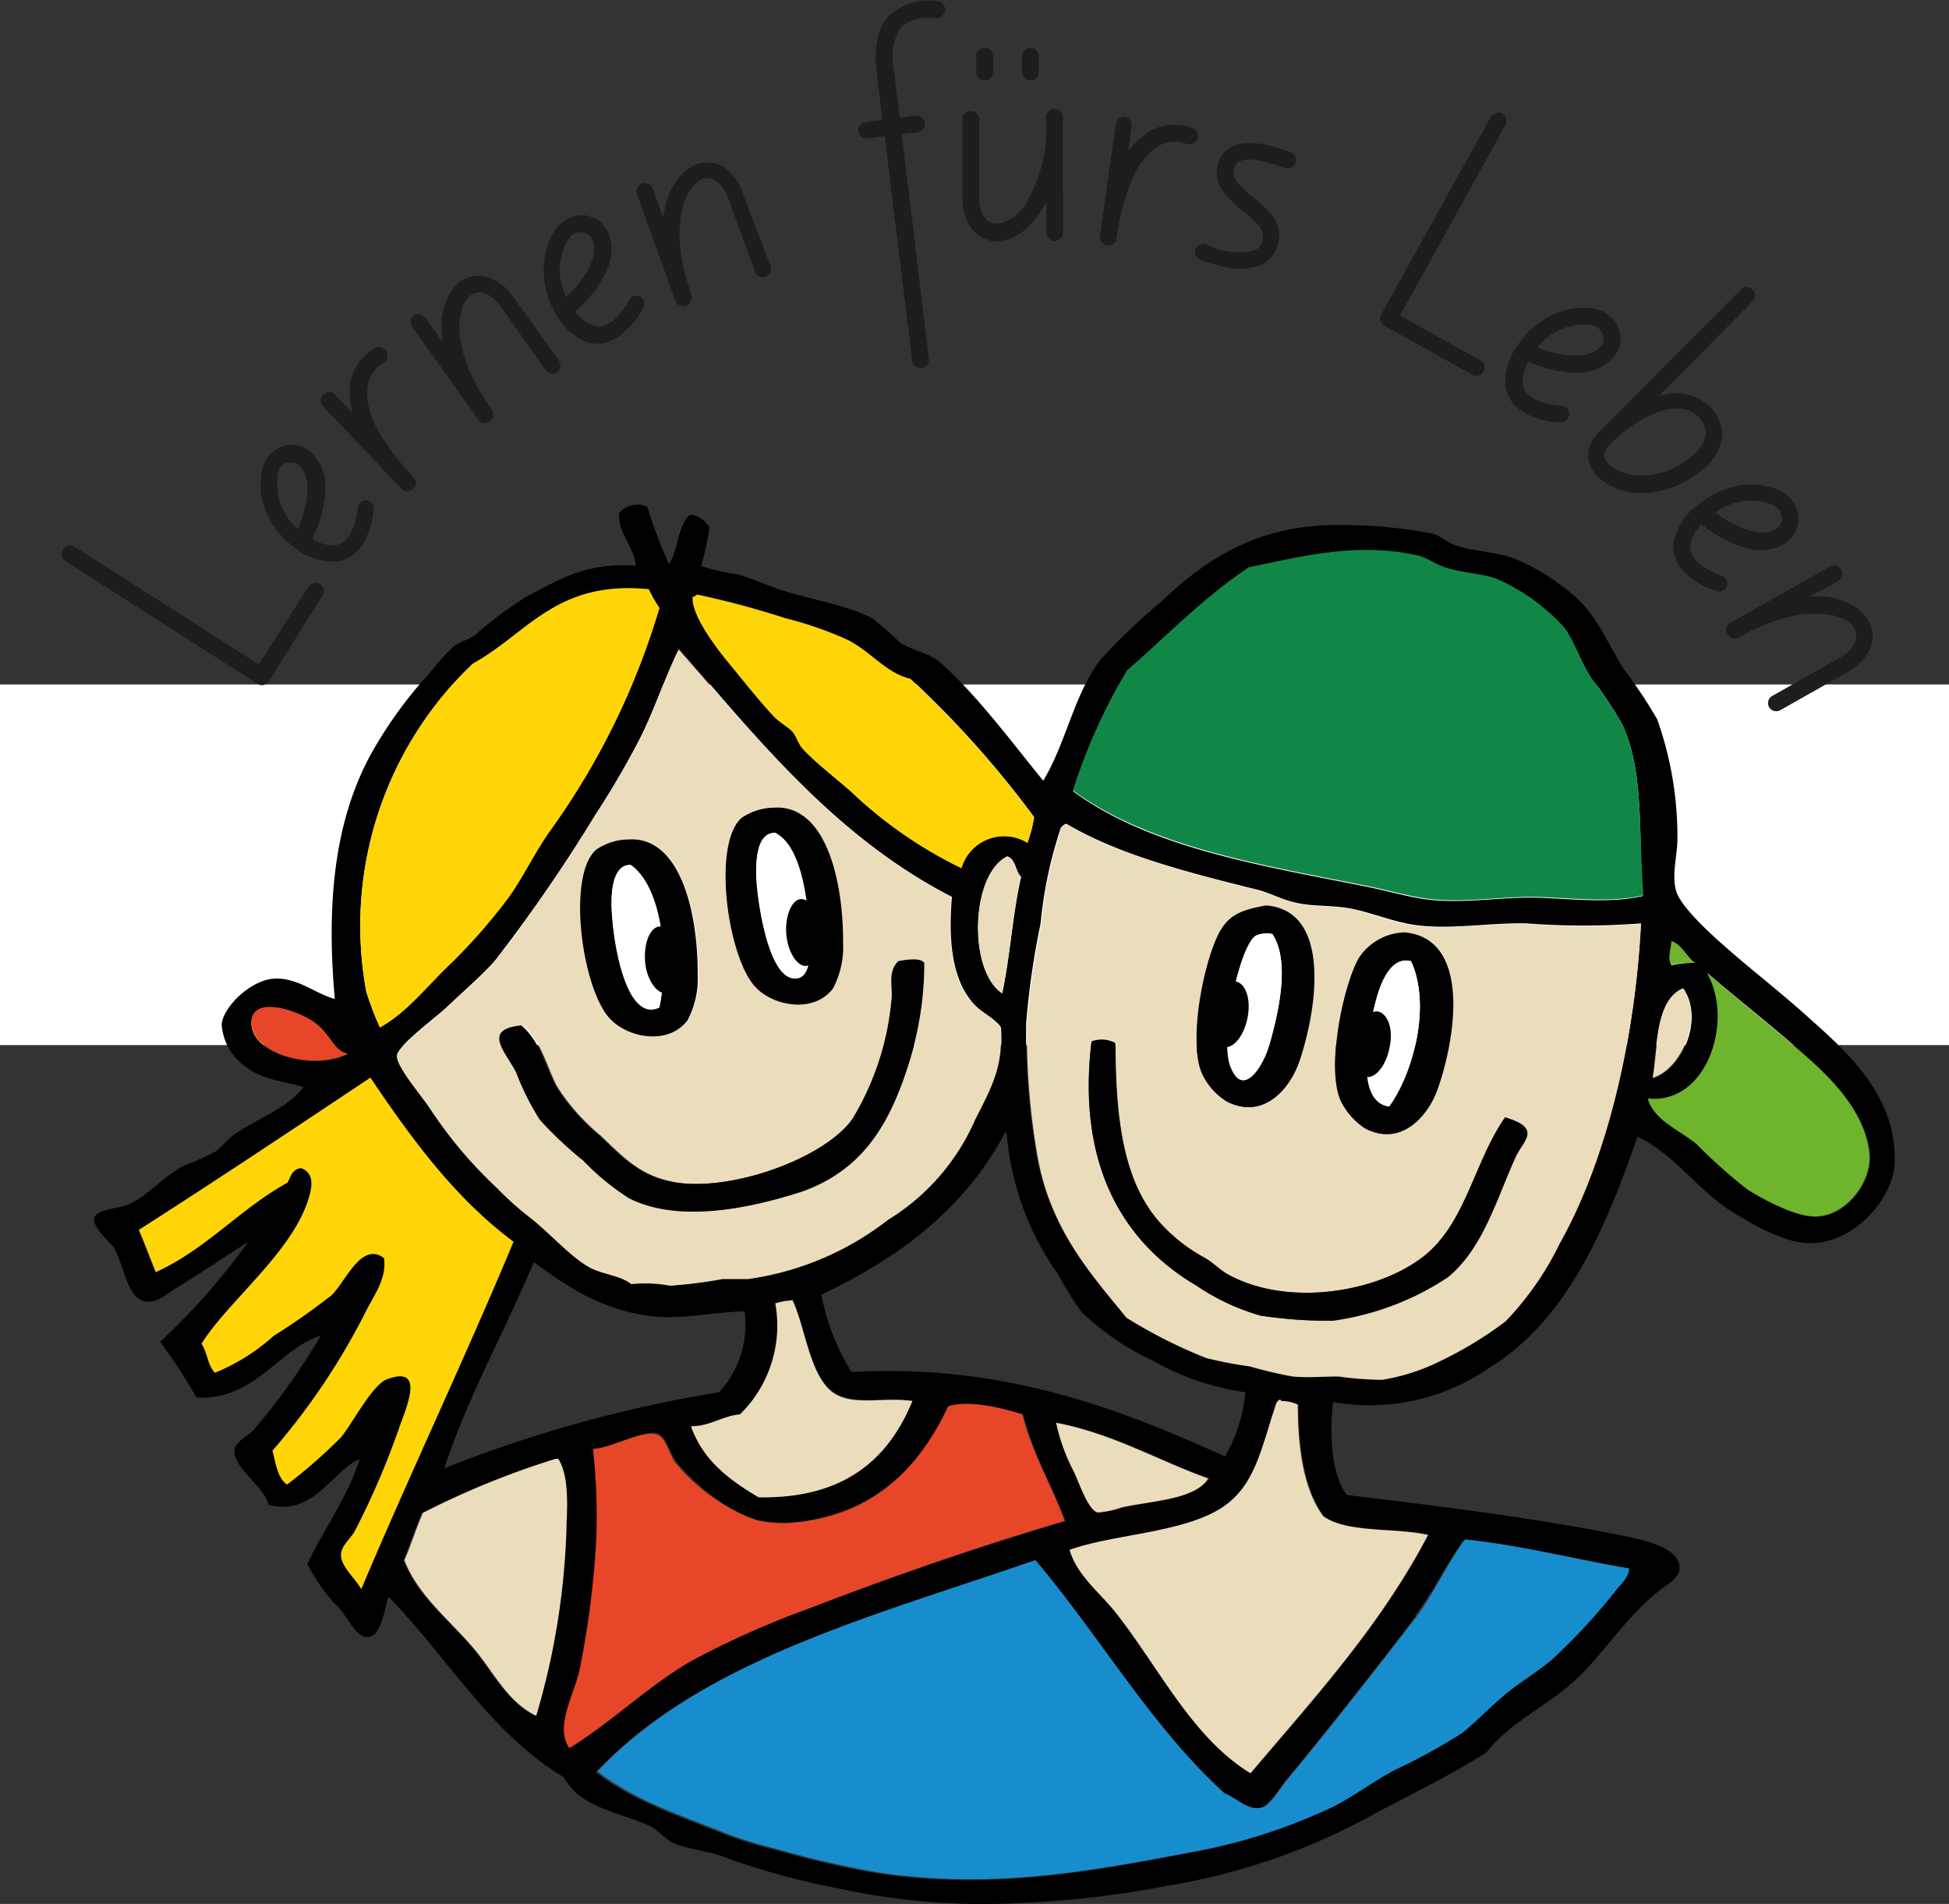 <svg id="Ebene_1" data-name="Ebene 1" xmlns="http://www.w3.org/2000/svg" viewBox="0 0 134.7 131.57"><rect x="0" y="0" width="134.7" height="131.57" fill="#333333" stroke="none"/><defs><style>.cls-1,.cls-7{fill:#fff;}.cls-2{fill:#1d1d1b;}.cls-10,.cls-3,.cls-4,.cls-5,.cls-6,.cls-7,.cls-8,.cls-9{fill-rule:evenodd;}.cls-4{fill:#118747;}.cls-5{fill:#ffd508;}.cls-6{fill:#ebddbb;}.cls-8{fill:#6eb42c;}.cls-9{fill:#e74628;}.cls-10{fill:#188dcd;}</style></defs><rect class="cls-1" y="47.3" width="134.7" height="24.92"/><path class="cls-2" d="M14.26,47a.56.56,0,0,1-.77.2l0,0L.26,38.74a.59.59,0,1,1,.62-1h0l12.69,8.1L17,40.47a.58.58,0,0,1,.8-.18.57.57,0,0,1,.18.79h0Z" transform="translate(4.32 0.07)"/><path class="cls-2" d="M19,38.74a4.32,4.32,0,0,1-3-1,6,6,0,0,1-1.9-2.36,5,5,0,0,1-.37-2.64,2.45,2.45,0,0,1,.93-1.68,2,2,0,0,1,2.51.12,3.18,3.18,0,0,1,1,2.32,8.32,8.32,0,0,1-.91,3.66,2.53,2.53,0,0,0,1.6.44c1-.13,1.42-1.47,1.56-2.59a.54.54,0,0,1,.58-.5H21a.57.57,0,0,1,.51.61,5.53,5.53,0,0,1-.88,2.61l-.11.13A2.55,2.55,0,0,1,19,38.74Zm-4.13-5.87A4.37,4.37,0,0,0,15.16,35a4.52,4.52,0,0,0,1.1,1.5c1-2.41.74-3.86.1-4.39a.85.85,0,0,0-1.1-.06.78.78,0,0,0-.2.16,1.62,1.62,0,0,0-.24.74Z" transform="translate(4.32 0.07)"/><path class="cls-2" d="M22.38,24.2a.62.62,0,0,1-.18.8,2.31,2.31,0,0,0-1.13,1.74,4.84,4.84,0,0,0,.58,2.63,15.82,15.82,0,0,0,2.61,3.53.58.58,0,1,1-.84.8L18,28a.58.58,0,1,1,.84-.8h0l1.21,1.28a5.2,5.2,0,0,1-.18-2A3.47,3.47,0,0,1,21.58,24,.59.59,0,0,1,22.38,24.2Z" transform="translate(4.32 0.07)"/><path class="cls-2" d="M34.31,24.85a.57.57,0,0,1-.12.8h0a.58.58,0,0,1-.8-.14l-3.11-4.41c-.68-.91-1.46-1.19-2.06-.77-1.09.81-1.41,3.88,1.41,7.86l.06.08a.59.59,0,0,1-.21.8.58.58,0,0,1-.79-.21h0L24.16,22.5a.57.57,0,0,1,.1-.76.6.6,0,0,1,.81.13l1.19,1.69a1.87,1.87,0,0,0-.05-.55,5.11,5.11,0,0,1,.26-2.16,3.19,3.19,0,0,1,1-1.45,2.16,2.16,0,0,1,1.86-.33,3.47,3.47,0,0,1,1.8,1.35Z" transform="translate(4.32 0.07)"/><path class="cls-2" d="M36.4,23.63a4.23,4.23,0,0,1-2.34-2.06,6,6,0,0,1-.8-2.91,5.08,5.08,0,0,1,.64-2.61,2.43,2.43,0,0,1,1.51-1.19,2,2,0,0,1,2.27,1.07,3.16,3.16,0,0,1,0,2.52,8.19,8.19,0,0,1-2.24,3,2.53,2.53,0,0,0,1.3,1c1,.27,1.88-.81,2.44-1.79a.53.53,0,0,1,.73-.23l0,0a.56.56,0,0,1,.23.76h0a5.37,5.37,0,0,1-1.79,2.05l-.15.08A2.42,2.42,0,0,1,36.4,23.63Zm-1.55-7a4.31,4.31,0,0,0-.49,2.05,4.59,4.59,0,0,0,.45,1.78c1.89-1.82,2.17-3.28,1.79-4a.85.85,0,0,0-1-.46.67.67,0,0,0-.24.07A1.53,1.53,0,0,0,34.85,16.63Z" transform="translate(4.32 0.07)"/><path class="cls-2" d="M48.92,18.29a.58.58,0,0,1-.3.76.59.59,0,0,1-.77-.3.19.19,0,0,0,0-.07L46,13.59c-.41-1-1.09-1.53-1.77-1.29-1.27.49-2.41,3.36-.76,8v.1a.58.58,0,0,1-1.12.29L39.7,13.35a.6.6,0,0,1,.35-.74.59.59,0,0,1,.74.35l.72,2a2.48,2.48,0,0,1,.1-.54,4.9,4.9,0,0,1,.83-2,3.1,3.1,0,0,1,1.35-1.13,2.17,2.17,0,0,1,1.89.17A3.52,3.52,0,0,1,47,13.25Z" transform="translate(4.32 0.07)"/><path class="cls-2" d="M61,.63a.59.59,0,0,1-.61.55A3.08,3.08,0,0,0,58,1.74a3.66,3.66,0,0,0-.57,2.8l.43,3.52L59,7.92a.58.58,0,0,1,.14,1.15L58,9.21l1.88,15.53a.58.58,0,0,1-1.15.14L56.82,9.35l-1.15.14A.57.57,0,0,1,55,9V9a.59.59,0,0,1,.51-.64l1.15-.14-.42-3.52C56.1,3,56.38,1.75,57.15,1a4.12,4.12,0,0,1,3.31-1A.61.61,0,0,1,61,.63Z" transform="translate(4.32 0.07)"/><path class="cls-2" d="M69.15,16a.58.58,0,0,1-.56.58h0A.58.58,0,0,1,68,16h0V13.86c-.1.18-.18.33-.28.48A5.19,5.19,0,0,1,66.26,16a3.11,3.11,0,0,1-1.66.61h0a2.21,2.21,0,0,1-1.72-.82,3.61,3.61,0,0,1-.68-2.11V8.18a.58.58,0,1,1,1.16,0v5.43c0,1.11.5,1.79,1.23,1.79a3,3,0,0,0,2.14-1.66A10.46,10.46,0,0,0,68,8.18.58.58,0,1,1,69.14,8a.38.38,0,0,1,0,.15Zm-6-11.06V3.83a.58.58,0,1,1,1.16,0V4.91a.58.58,0,0,1-1.16,0Zm3.17,0V3.83a.58.58,0,1,1,1.16,0V4.91a.58.58,0,0,1-1.16,0Z" transform="translate(4.32 0.07)"/><path class="cls-2" d="M78.45,9.52a.63.63,0,0,1-.74.36,2.28,2.28,0,0,0-2.06.19A5,5,0,0,0,74,12.17a15.17,15.17,0,0,0-1.15,4.23.57.57,0,0,1-.65.49.58.58,0,0,1-.5-.65h0l1.09-7.72A.59.59,0,0,1,73.4,8a.58.58,0,0,1,.49.66h0l-.24,1.74a5,5,0,0,1,1.41-1.35,3.45,3.45,0,0,1,3-.28.58.58,0,0,1,.4.7Z" transform="translate(4.32 0.07)"/><path class="cls-2" d="M78.62,17.88a.58.58,0,0,1-.33-.73.61.61,0,0,1,.77-.34,4.65,4.65,0,0,0,3.33.42,1,1,0,0,0,.55-.71c.19-.68-.37-1.22-1.35-2a8.18,8.18,0,0,1-1.33-1.3,2.17,2.17,0,0,1-.41-1.93,1.85,1.85,0,0,1,.94-1.21c1.27-.65,3.2.05,4.12.38a.58.58,0,0,1-.39,1.09c-.67-.23-2.37-.87-3.19-.46a.78.78,0,0,0-.37.5c-.18.68.4,1.23,1.36,2a8.88,8.88,0,0,1,1.33,1.27A2.26,2.26,0,0,1,84,16.79a2.21,2.21,0,0,1-1.14,1.44,4.47,4.47,0,0,1-3.06,0A10.58,10.58,0,0,1,78.62,17.88Z" transform="translate(4.32 0.07)"/><path class="cls-2" d="M91.37,22.45a.57.57,0,0,1-.24-.77v0L98.72,8a.61.61,0,0,1,.79-.23.6.6,0,0,1,.22.79L92.44,21.74,98,24.84a.55.55,0,0,1,.22.77h0a.54.54,0,0,1-.75.24h0Z" transform="translate(4.32 0.07)"/><path class="cls-2" d="M99.74,26.74a4.21,4.21,0,0,1,.87-3,5.92,5.92,0,0,1,2.27-2,5,5,0,0,1,2.63-.53,2.48,2.48,0,0,1,1.72.85,2,2,0,0,1,0,2.52A3.14,3.14,0,0,1,105,25.67a8.24,8.24,0,0,1-3.69-.74,2.67,2.67,0,0,0-.37,1.61c.18,1,1.54,1.35,2.66,1.44a.54.54,0,0,1,.52.56v.05a.56.56,0,0,1-.59.53h0a5.39,5.39,0,0,1-2.62-.74l-.14-.11A2.45,2.45,0,0,1,99.74,26.74Zm5.67-4.39a4.19,4.19,0,0,0-3.48,1.6c2.45.93,3.89.57,4.39-.09a.84.84,0,0,0,0-1.06.61.61,0,0,0-.17-.19,1.51,1.51,0,0,0-.74-.27Z" transform="translate(4.32 0.07)"/><path class="cls-2" d="M113.31,32.41A6.54,6.54,0,0,1,109.19,34a4.34,4.34,0,0,1-3.07-1.12,2,2,0,0,1-.19-2.81h0l.14-.14.33-.34.08-.07,9.5-9.58a.57.57,0,0,1,.82,0,.59.59,0,0,1,0,.82l-6.45,6.51a3.57,3.57,0,0,1,3.51.75,2.88,2.88,0,0,1,.84,2.08A3.37,3.37,0,0,1,113.31,32.41Zm.26-2.48a1.71,1.71,0,0,0-.49-1.19c-1.41-1.4-4.16-.09-6.15,1.91l-.12.13a.82.82,0,0,0,0,1.16l.09.07c.91.9,3.31,1.37,5.64-.51A2.27,2.27,0,0,0,113.57,29.93Z" transform="translate(4.32 0.07)"/><path class="cls-2" d="M111.33,37.5A4.29,4.29,0,0,1,113,34.84a6.19,6.19,0,0,1,2.72-1.33,5.12,5.12,0,0,1,2.69.19A2.47,2.47,0,0,1,119.81,35a2,2,0,0,1-.68,2.42,3.16,3.16,0,0,1-2.48.45,8.18,8.18,0,0,1-3.36-1.7,2.6,2.6,0,0,0-.79,1.46c-.1,1,1.12,1.71,2.19,2.1a.55.55,0,0,1,.34.7v0a.57.57,0,0,1-.71.35A5.61,5.61,0,0,1,112,39.38l-.11-.14A2.54,2.54,0,0,1,111.33,37.5ZM118,34.74a4.4,4.4,0,0,0-2.1-.14,4.79,4.79,0,0,0-1.68.75c2.11,1.55,3.6,1.59,4.26,1.08a.83.83,0,0,0,.29-1,1.63,1.63,0,0,0-.11-.23A1.52,1.52,0,0,0,118,34.74Z" transform="translate(4.32 0.07)"/><path class="cls-2" d="M118.73,49a.57.57,0,0,1-.78-.2v0a.56.56,0,0,1,.2-.77h0l4.7-2.66c1-.58,1.33-1.33,1-2-.69-1.17-3.71-1.8-8,.6l-.09.05a.58.58,0,0,1-.7-.27.57.57,0,0,1,.2-.78h0l6.79-3.83a.58.58,0,1,1,.69.93.47.47,0,0,1-.12.07l-1.84,1h.55a4.87,4.87,0,0,1,2.12.48,3.1,3.1,0,0,1,1.36,1.2,2.13,2.13,0,0,1,.14,1.89,3.43,3.43,0,0,1-1.53,1.64Z" transform="translate(4.32 0.07)"/><path class="cls-3" d="M40.4,34.93a37.82,37.82,0,0,0,1.52,4c.63-1,.59-2.6,1.4-3.39.47-.16,1.12.41,1.4.82a19,19,0,0,1-.59,2.69,16.31,16.31,0,0,0,2.58.58c.88.26,2.19.84,3.27,1.17,1.93.59,4.4,1,6,1.87a20.89,20.89,0,0,1,1.87,1.64c.82.57,2.07.74,2.81,1.4,2.53,2.23,5,5.58,7.12,8.17,1.62-2.68,2.12-6,4-8.41a44.11,44.11,0,0,1,4.2-4c3-2.84,6.52-5.29,12.27-5.26a33.79,33.79,0,0,1,6.42.59c.53.13,1,.61,1.64.82,1.24.42,2.78.44,4.09.93a15.41,15.41,0,0,1,4.09,2.57c1.51,1.3,2.28,3.21,3.38,5a34.53,34.53,0,0,1,2.34,3.51,24.15,24.15,0,0,1,1.4,8.29c0,1.07-.39,2.38-.11,3.51.23.92,1.66,2.32,2.68,3.27,2.2,2,4.22,3.5,6.43,5.49,2.55,2.29,6.29,5.45,6,10.28-.17,2.37-2.85,5.4-5.85,5.37-1.8,0-4.06-1.38-5.25-2.1-2.46-1.48-4-4-6.66-5.26-2.18,6.27-4.81,12.64-10.28,16a14.52,14.52,0,0,1-10.75,2.34c-.3,2.29-.09,5.07.94,6.42,6.41.77,13.3,1.63,19,2.8,1.33.28,4.1.77,4,2.34-.06.67-1,1.1-1.75,1.75-1.93,1.65-3.33,3.74-4.91,5.37-2.2,2.27-4.85,3.21-6.66,5.5-2.49,1.63-5.16,2.86-8.29,4.56a44.15,44.15,0,0,1-13.89,4.7,66.14,66.14,0,0,1-9.81,1.16,46.62,46.62,0,0,1-12.85-1,51.38,51.38,0,0,1-7.71-2.1c-1.2-.49-2.54-.56-3.62-1-.64-.29-1.14-1-1.87-1.29-2.16-.93-4.66-1.24-5.73-3.27-5.13-3.08-8.08-8.35-12.15-12.5-.32,1.08-.5,2.7-1.4,2.8s-1.53-1.74-2.33-2.33A13.49,13.49,0,0,1,16.92,108c1.16-2.45,2.74-4.5,3.62-7.24-1.86.75-3.18,4-6.31,3.15-.18-1.14-2.43-2.54-2.34-3.74,0-.64,1-1,1.4-1.51a45.89,45.89,0,0,0,4.56-6.43c-2.86.87-4.59,4.52-8.59,4.27a39.09,39.09,0,0,0-2.51-3.85,45.32,45.32,0,0,0,6.08-6.9c-1.75,1.11-2.92,1.93-4.91,3.15-.81.5-1.44,1.17-2.33.93-1.11-.29-1.38-2.51-2-3.62-.15-.26-1.54-1.49-1.4-2.1s1.6-.64,2.33-.93c1.29-.53,2.44-1.94,3.86-2.69a18.38,18.38,0,0,0,2.22-1c.45-.33.79-.83,1.28-1.17,1.79-1.21,3.56-1.73,4.79-3.27-1.35-.39-2.89-.51-4-1.4A3.86,3.86,0,0,1,11,70.72c.11-1.22,2-3.06,3.62-3.16s2.88,1.06,4.2,1.4c-.6-6.67,0-12.22,2.4-16.74a29.48,29.48,0,0,1,4.21-5.84A19.46,19.46,0,0,1,27,44.62c.42-.33,1.06-.47,1.52-.81a26.33,26.33,0,0,1,3.62-2.69c2.16-1.11,4-2.34,7.48-2.1-.16-1.44-1.15-2.05-1.17-3.63A1.74,1.74,0,0,1,40.4,34.93ZM107.8,50a26.65,26.65,0,0,0-2.1-3.16c-.74-1.13-1.19-2.54-1.87-3.5A13.62,13.62,0,0,0,99.16,40c-1-.39-2.36-.41-3.62-.82-.64-.2-1.25-.67-1.87-.81-4.26-1-8.21.11-11.68.81-3.11,2.07-5.65,4.72-8.42,7.13a39.41,39.41,0,0,0-3.73,8.3c5.42,4,13.32,5.18,20.56,6.65,1.28.27,2.59.65,3.86.82,2.55.34,5.2-.2,7.82-.11,2.19.07,4.84.41,7.13-.12C108.91,57.34,109.32,53.27,107.8,50ZM28.36,45.79A25,25,0,0,0,21,68.46a22,22,0,0,0,.93,2.45c1.85-1,3.15-2.73,4.67-4.2a39.12,39.12,0,0,0,4.21-4.79c1-1.46,1.83-3.18,2.92-4.68a51.21,51.21,0,0,0,7.52-15.3,8.92,8.92,0,0,1-.7-1.29C34.11,40,32.11,43.74,28.36,45.79Zm30.26,1.05c-1.69-.4-2.75-1.89-4.32-2.68A24.62,24.62,0,0,0,50,42.64,61.3,61.3,0,0,0,43.9,41c-.11,0-.14.1-.23.12s-.14,0-.12.12c0,1.18,1.45,3.22,2.46,4.44,1.15,1.4,2.27,2.8,3.15,3.73.4.43,1,.75,1.29,1.06s.41.85.7,1.17c.92,1,2.25,2,3.38,3a29.94,29.94,0,0,0,7.6,5.26,3.06,3.06,0,0,1,3.81-2.08,3,3,0,0,1,.75.33,9.7,9.7,0,0,0,.46-1.76A69.06,69.06,0,0,0,58.62,46.84Zm-16-2.1c-1,2-1.65,4.15-2.69,6.19a61.47,61.47,0,0,1-3.15,5.38,108.79,108.79,0,0,1-6.89,10c-.87,1-2.26,2.19-3.39,3.27-.52.5-3.34,2.63-3.39,3.27s1.74,2.81,2.34,3.74A30,30,0,0,0,30,82a21.91,21.91,0,0,0,2.1,1.87c1.61,1.22,2.92,2.81,4.33,3.62.89.51,2.14.55,2.92,1.17a9.27,9.27,0,0,1,2.68.11,34,34,0,0,0,3.63-.46h1.75a20.33,20.33,0,0,0,9.69-4.1,15.27,15.27,0,0,0,6-6.89c1-2,2-3.65,1.75-6.42-.59-.77-1.46-1-2.1-1.87-1.4-1.79-1.49-4.57-1.28-7.12C53.52,57.82,48.18,51.17,42.62,44.74ZM69,57.13a29.27,29.27,0,0,0-1.4,6.61,55.41,55.41,0,0,0-1,6.9,49.29,49.29,0,0,0,.7,9c.87,5.19,3.74,8.29,6.19,11.33A34.22,34.22,0,0,0,79,93.78a27.86,27.86,0,0,0,3,.58c1,.21,2.09.61,3,.7s2.07,0,3.15,0a23.17,23.17,0,0,0,3,.23,13.75,13.75,0,0,0,4-1.28,26.24,26.24,0,0,0,4.55-2.8,21.1,21.1,0,0,0,3.74-5.38c3.32-5.79,5.25-14.09,5.65-22.09a52.61,52.61,0,0,1-7.94,0c-2.57-.05-5.12.44-7.6.12-1.6-.21-3.11-.9-4.67-1.17-1.17-.2-2.38-.12-3.51-.35s-1.87-.7-2.8-.93C77.73,60.21,73,59,69.37,56.85A.87.87,0,0,0,69,57.13Zm-2.76,3.38c-.39-.39-.35-1.2-.94-1.4-2.53,1.24-2.71,7.9-.35,9.46C65.5,66,65.66,63.07,66.26,60.51Zm46.61,6c-.61-.44-.88-1.23-1.64-1.52,0,.5-.29,1.2,0,1.64a7.18,7.18,0,0,1,1.6-.16Zm-3.27,9.35C110,77.37,111.76,78,113,79a36.28,36.28,0,0,0,3.51,3.16c1.15.71,3.26,1.87,4.67,1.86,2.12,0,4-2.43,3.74-4.44-.35-2.89-2.68-5.19-4.79-7-2.29-2-4.6-3.81-6.42-5.38,1.87,3.28-.06,9.08-4.13,8.61Zm.35-1.41c2-.57,3.54-4.1,2.1-6.19-2,.72-1.79,4.23-2.14,6.15ZM17.5,70.68c-1.07-.83-4.34-2-4.44-.12-.11,2.2,4.25,3.44,6.66,2.22C18.79,72.59,18.44,71.4,17.5,70.68Zm3.76,3.73C16,78,10.65,81.48,5.26,84.93c.4,1,.77,2,1.17,2.92,3.51-1.6,5.82-4.38,9.11-6.19.2-.47.34-1,.94-1,.77.3.82,1,.58,1.87-1,3.81-5.6,7.25-7.47,10.27.41.57.43,1.52.93,2a13.85,13.85,0,0,0,4.09-2.57,46.33,46.33,0,0,0,4-2.81c1-1,2.06-3.73,3.62-2.56.21,1.43-.72,2.6-1.28,3.74a46.76,46.76,0,0,1-6.43,9.57c.28.86.39,1.88,1.05,2.34a34.24,34.24,0,0,0,3.69-3.33c.74-.85,2.18-3.6,3.16-4,2.64-1,1.4,1.84.93,3.15a54.26,54.26,0,0,1-3.16,7.41c-.29.52-1,1-.94,1.64,0,.82.94,1.55,1.4,2.34,3.43-8.07,7.14-15.85,10.52-24C27.13,82.74,24.12,78.62,21.26,74.41Zm31.19,15a15.52,15.52,0,0,0,2.08,5.33c10.51-.58,18.53,2.54,25.82,5.84a10.9,10.9,0,0,0,1.4-4.44A17.82,17.82,0,0,1,75.44,94a18.71,18.71,0,0,1-5-3.39A25.32,25.32,0,0,1,68.81,88a19.59,19.59,0,0,1-3.55-9.69c0-.07,0-.14-.12-.12-2.74,5.22-7.29,8.66-12.71,11.21Zm-11.7,1.48c-3.64-.44-6-2.17-8.18-3.74-2,4.79-4.49,9.14-6.19,14.25a90.61,90.61,0,0,1,19-5.26,6.92,6.92,0,0,0,1.76-5.6C44.73,90.64,42.73,91.12,40.75,90.89Zm12.15,4.9c-1.33-1.4-1.64-4.38-2.45-6.05a5.77,5.77,0,0,0-1.17.23,8.57,8.57,0,0,1-2.46,7.71c-1.28.12-2,.79-3.38.82.82,2.37,2.66,3.72,4.67,4.91,5.86.1,9-2.58,10.63-6.66C56.47,96.43,54.19,97.16,52.9,95.79Zm31.36.95c0-.28-.32.13-.35.23-1,2.94-1.4,5.37-3.39,6.89-2.59,2-7.71,2-10.87,3.16.54,1.83,2.11,3,3.27,4.44,3,3.85,5.23,8.53,9.23,11,4.39-5.19,9-10.18,12.27-16.47-2.32-.52-5.58-.11-7.24-1.29-1.33-1.82-1.73-4.57-1.76-7.71A2.58,2.58,0,0,0,84.26,96.74Zm-23,.35c-2.08,4.36-5.22,7.37-10.4,8a8.5,8.5,0,0,1-2.8-.13c-2-.47-4.55-2.63-5.61-4-.52-.67-.66-1.81-1.4-2-.94-.23-3.44,1.14-4.32,1.05A41.24,41.24,0,0,1,37,106.2a62,62,0,0,1-1.16,9.11c-.42,1.81-1.69,3.89-.71,5.38,2.94-1.81,5.52-4.38,8.53-6.08A62.77,62.77,0,0,1,51.8,111c5.59-2.12,11.42-4.14,17.53-5.95-.94-2.51-2.24-4.63-2.93-7.37-1.44-.42-3.75-1-5.21-.59ZM70,101.64c.38.81,1,2.65,1.64,2.81a6.16,6.16,0,0,0,1.64-.35c2.25-.48,5-.54,6-2-3.54-1.25-6.5-3.07-10.51-3.85A13.13,13.13,0,0,0,70,101.63Zm-35.93-.9a56.81,56.81,0,0,0-9.23,3.74c-.46,1-.82,2.21-1.28,3.27,1.06,2.72,3.58,4.45,5.25,6.66,1.19,1.57,2.09,3.22,3.86,4.09a50.59,50.59,0,0,0,2.1-13.32c.06-1.36.13-3.38-.58-4.44Zm59.46,10.87c-2.79,3.63-5.83,7.56-8.88,11.21-.66.79-1.28,2-2,2.1-.93.12-1.74-.82-2.46-1-5.11-4.62-8.61-10.85-13.08-16.12-11.1,3.85-23,6.89-30.26,14.6,2.71,2.08,5.65,3,9,4.33a28.68,28.68,0,0,0,3.27,1,67,67,0,0,0,7,1.63c8,1.23,14.89-.08,21.85-1.4a38.75,38.75,0,0,0,9.46-3c1.49-.73,3-1.85,4.56-2.68a39.21,39.21,0,0,0,4.67-2.57c1.06-.83,2-1.85,3-2.69s2.29-1.57,3.28-2.46a42.09,42.09,0,0,0,4.2-4.55c.4-.48,1-1,1-1.64-3.82-.62-7.31-1.56-11.33-2-1.18,1.61-2,3.47-3.33,5.2Z" transform="translate(4.32 0.07)"/><path class="cls-4" d="M109.26,61.8c-2.29.53-4.94.19-7.13.12-2.62-.09-5.27.45-7.82.11-1.27-.17-2.58-.55-3.86-.82-7.29-1.47-15.19-2.68-20.61-6.65a39.41,39.41,0,0,1,3.73-8.3c2.77-2.41,5.31-5.06,8.42-7.13,3.47-.7,7.42-1.78,11.68-.81.62.14,1.23.61,1.87.81,1.26.41,2.65.43,3.62.82a13.62,13.62,0,0,1,4.67,3.39c.68,1,1.13,2.37,1.87,3.5A26.65,26.65,0,0,1,107.8,50C109.32,53.27,108.91,57.34,109.26,61.8Z" transform="translate(4.32 0.07)"/><path class="cls-5" d="M40.52,40.65a9.16,9.16,0,0,0,.74,1.29,51.22,51.22,0,0,1-7.48,15.3c-1.09,1.5-1.88,3.22-2.92,4.68a38.88,38.88,0,0,1-4.25,4.82c-1.52,1.47-2.82,3.15-4.67,4.2A22,22,0,0,1,21,68.49a25,25,0,0,1,7.35-22.7C32.11,43.74,34.11,40,40.52,40.65Z" transform="translate(4.32 0.07)"/><path class="cls-5" d="M67.15,56.42a9.7,9.7,0,0,1-.46,1.76,3.08,3.08,0,0,0-4.23,1,3.35,3.35,0,0,0-.33.75,29.94,29.94,0,0,1-7.6-5.26c-1.13-1-2.46-2-3.38-3-.29-.32-.45-.87-.7-1.17s-.89-.63-1.29-1.06c-.88-.93-2-2.33-3.15-3.73-1-1.22-2.5-3.26-2.46-4.44,0-.1.05-.11.12-.12s.12-.12.23-.12A61.3,61.3,0,0,1,50,42.67a24.11,24.11,0,0,1,4.28,1.49c1.57.79,2.63,2.28,4.32,2.68A69,69,0,0,1,67.15,56.42Z" transform="translate(4.32 0.07)"/><path class="cls-6" d="M61.43,61.92c-.21,2.55-.12,5.33,1.28,7.12.64.82,1.51,1.1,2.1,1.87.28,2.77-.76,4.42-1.75,6.42a15.27,15.27,0,0,1-6,6.89,20.33,20.33,0,0,1-9.69,4.1H45.62a34,34,0,0,1-3.63.46,9.27,9.27,0,0,0-2.68-.11c-.78-.62-2-.66-2.92-1.17-1.41-.81-2.72-2.4-4.33-3.62A21.91,21.91,0,0,1,30,82a30,30,0,0,1-4.55-5.38c-.6-.93-2.41-3-2.34-3.74s2.87-2.77,3.39-3.27c1.13-1.08,2.52-2.23,3.39-3.27a108.79,108.79,0,0,0,6.89-10A61.47,61.47,0,0,0,39.89,51c1-2,1.71-4.18,2.69-6.19C48.18,51.17,53.52,57.82,61.43,61.92Zm-14.49-5.5c-2.09,1.78-1,9.61.94,11.69,1.22,1.32,4,1.87,5.37.11a6.17,6.17,0,0,0,.7-3.15c0-4.37-1.21-9.59-4.79-9.35A4.11,4.11,0,0,0,46.94,56.42Zm-10,2.22c-2.08,1.78-1,9.61.94,11.68,1.23,1.33,4,1.88,5.37.12a6.17,6.17,0,0,0,.7-3.15c0-4.37-1.21-9.59-4.79-9.35a4,4,0,0,0-2.27.7Zm20.91,7.71c-.74.74-.38,1.72-.46,2.57a19.22,19.22,0,0,1-2.69,8.3c-1.83,2.66-8.19,5-12.15,4.44-2.57-.39-3.74-1.73-5.37-3.27a14.27,14.27,0,0,1-3-3.39c-.75-1.46-1.09-3.12-2.34-4.21-2.77.29-1.06,1.85-.35,3.27a17.55,17.55,0,0,0,1.64,3.27A25,25,0,0,0,36,80.14a17.09,17.09,0,0,0,3.15,2.6c3.68,1.87,9,.48,12-.47,4.13-1.5,6-4.56,7.35-8.88a22.68,22.68,0,0,0,1.06-6.89c-.26-.43-1.26-.24-1.72-.15Z" transform="translate(4.32 0.07)"/><path class="cls-3" d="M49.16,55.74c3.58-.24,4.81,5,4.79,9.35a6.17,6.17,0,0,1-.7,3.15c-1.34,1.76-4.15,1.21-5.37-.11-1.93-2.08-3-9.91-.94-11.69A4.11,4.11,0,0,1,49.16,55.74ZM48,61c.12,1.59.88,6.87,2.8,6.54,1.07-.18.89-2.44.82-3.39-.17-2.5-.64-5.75-2.33-6.65C48,57.43,47.86,59.29,48,61Z" transform="translate(4.32 0.07)"/><path class="cls-6" d="M69.37,56.89C73,59,77.73,60.25,82.57,61.45c.93.23,1.83.73,2.8.93,1.13.23,2.34.15,3.51.35,1.56.27,3.07,1,4.67,1.17,2.48.32,5-.17,7.6-.12a52.61,52.61,0,0,0,7.94,0c-.4,7.91-2.33,16.26-5.61,22.08a21.1,21.1,0,0,1-3.74,5.38A26.24,26.24,0,0,1,95.19,94a13.75,13.75,0,0,1-4,1.28,23.17,23.17,0,0,1-3-.23c-1.08,0-2.15.1-3.15,0a29.55,29.55,0,0,1-3-.7,27.86,27.86,0,0,1-3-.58A34.22,34.22,0,0,1,73.55,91c-2.45-3-5.32-6.14-6.19-11.33a49.29,49.29,0,0,1-.7-9,55.41,55.41,0,0,1,1-6.9,29.72,29.72,0,0,1,1.4-6.65A.87.87,0,0,1,69.37,56.89ZM80,64.25c-1,1.71-2.25,7.37-1.28,9.81a4.53,4.53,0,0,0,1.75,2c2.57,1.29,4.39-.94,5-2.8,1.25-3.66,2.2-10.43-2.33-10.75C81.62,62.79,80.7,63.07,80,64.25Zm9.58,1.87c-1,1.71-2.26,7.35-1.28,9.81a4.77,4.77,0,0,0,1.75,2c2.52,1.28,4.38-.94,5-2.81,1.36-4,2.11-10.37-2.33-10.75A3.94,3.94,0,0,0,89.58,66.12ZM71.12,71.85c-1,8.49,2.14,13.89,7.25,16.89a15.36,15.36,0,0,0,4.44,2.11,31,31,0,0,0,5,.35,19.11,19.11,0,0,0,7.94-3c2.42-2,3.32-5.27,4.68-8.3.31-.69.9-1.25.81-1.75s-.83-.8-1.52-1c-2.12,3-2.71,7.29-5.6,9.58C91,89.24,84.73,90.3,80.56,88c-.52-.28-1-.81-1.63-1.16a11.56,11.56,0,0,1-3-2.34c-2.64-2.86-3.14-7.37-3.15-12.5A2,2,0,0,0,71.12,71.85Z" transform="translate(4.32 0.07)"/><path class="cls-7" d="M49.26,57.48c1.69.9,2.16,4.15,2.33,6.65.07,1,.25,3.21-.82,3.39-1.92.33-2.68-5-2.8-6.54S48,57.43,49.26,57.48Z" transform="translate(4.32 0.07)"/><path class="cls-3" d="M39.11,57.94c3.58-.24,4.81,5,4.79,9.35a6.17,6.17,0,0,1-.7,3.15c-1.34,1.76-4.14,1.21-5.37-.12-1.93-2.07-3-9.9-.94-11.68A4,4,0,0,1,39.11,57.94Zm.15,1.8c-1.22,0-1.42,1.76-1.28,3.51.2,2.72,1.17,7.31,3.27,6.31C41.93,66.19,41.45,61.22,39.26,59.74Z" transform="translate(4.32 0.07)"/><path class="cls-6" d="M64.93,68.57c-2.36-1.56-2.18-8.22.35-9.46.59.2.55,1,.94,1.4C65.66,63.07,65.5,66,64.93,68.57Z" transform="translate(4.32 0.07)"/><path class="cls-7" d="M41.26,69.51c-2.1,1-3.07-3.59-3.27-6.31-.14-1.75.06-3.54,1.28-3.51C41.45,61.22,41.93,66.19,41.26,69.51Z" transform="translate(4.32 0.07)"/><path class="cls-3" d="M83.16,62.5c4.53.32,3.58,7.09,2.33,10.75-.63,1.86-2.45,4.09-5,2.8a4.53,4.53,0,0,1-1.75-2c-1-2.44.26-8.1,1.28-9.81C80.7,63.07,81.62,62.79,83.16,62.5Zm-.7,2.1c-1.07.66-2.5,7-1.76,9,.87,2.31,2.28,0,2.69-1.4.66-2.31,1.47-5.83.23-7.72A1.78,1.78,0,0,0,82.46,64.6Z" transform="translate(4.32 0.07)"/><path class="cls-7" d="M83.62,64.48c1.24,1.89.43,5.41-.23,7.72-.41,1.41-1.82,3.71-2.69,1.4-.74-2,.69-8.34,1.76-9A1.78,1.78,0,0,1,83.62,64.48Z" transform="translate(4.32 0.07)"/><path class="cls-3" d="M92.74,64.36c4.44.38,3.69,6.79,2.33,10.75-.64,1.87-2.5,4.09-5,2.81a4.77,4.77,0,0,1-1.75-2c-1-2.46.27-8.1,1.28-9.81A3.93,3.93,0,0,1,92.74,64.36Zm.46,2c-1.39-.36-2.1,1.45-2.45,2.81-.61,2.36-1.39,6.94.94,7.24,1.67-2.3,2.92-7,1.51-10.06Z" transform="translate(4.32 0.07)"/><path class="cls-3" d="M59.56,66.47a22.68,22.68,0,0,1-1.06,6.89c-1.36,4.32-3.24,7.38-7.35,8.88-3,1-8.36,2.34-12,.47A17.12,17.12,0,0,1,36,80.14,25.85,25.85,0,0,1,33,77.33a17.55,17.55,0,0,1-1.64-3.27c-.71-1.42-2.42-3,.35-3.27C33,71.88,33.34,73.54,34.09,75a14.27,14.27,0,0,0,3,3.39c1.63,1.54,2.8,2.88,5.37,3.27,4,.58,10.32-1.78,12.15-4.44a19.22,19.22,0,0,0,2.69-8.3c.08-.85-.28-1.83.46-2.57C58.26,66.26,59.26,66.07,59.56,66.47Z" transform="translate(4.32 0.07)"/><path class="cls-7" d="M91.69,76.4c-2.33-.3-1.55-4.88-.94-7.24.35-1.36,1.06-3.17,2.45-2.81C94.61,69.41,93.36,74.11,91.69,76.4Z" transform="translate(4.32 0.07)"/><path class="cls-8" d="M113.65,67.17c1.82,1.57,4.13,3.41,6.42,5.38,2.11,1.81,4.44,4.11,4.79,7,.25,2-1.62,4.44-3.74,4.44-1.41,0-3.52-1.15-4.67-1.86A36.28,36.28,0,0,1,112.94,79c-1.22-1-2.94-1.64-3.38-3.15C113.63,76.29,115.56,70.49,113.65,67.17Z" transform="translate(4.32 0.07)"/><path class="cls-6" d="M112,68.22c1.44,2.09-.15,5.62-2.1,6.19C110.26,72.49,110.07,69,112,68.22Z" transform="translate(4.32 0.07)"/><path class="cls-9" d="M19.72,72.74c-2.41,1.22-6.77,0-6.66-2.22.1-1.88,3.37-.71,4.44.12S18.79,72.59,19.72,72.74Z" transform="translate(4.32 0.07)"/><path class="cls-3" d="M72.76,72c0,5.13.51,9.64,3.15,12.5a11.56,11.56,0,0,0,3,2.34c.6.35,1.11.88,1.63,1.16,4.17,2.29,10.39,1.23,13.56-1.28,2.89-2.29,3.48-6.57,5.6-9.58.69.25,1.41.47,1.52,1s-.5,1.06-.81,1.75c-1.36,3-2.26,6.33-4.68,8.3a19.11,19.11,0,0,1-7.94,3,31,31,0,0,1-5-.35,15.37,15.37,0,0,1-4.42-2.06c-5.11-3-8.29-8.4-7.25-16.89A2,2,0,0,1,72.76,72Z" transform="translate(4.32 0.07)"/><path class="cls-5" d="M31.17,85.74c-3.38,8.1-7.09,15.88-10.52,24-.46-.79-1.38-1.52-1.4-2.34,0-.63.65-1.12.94-1.64a54.31,54.31,0,0,0,3.15-7.36c.47-1.31,1.71-4.15-.93-3.15-1,.37-2.42,3.12-3.16,4a35.17,35.17,0,0,1-3.74,3.27c-.66-.46-.77-1.48-1-2.34a46.76,46.76,0,0,0,6.43-9.57c.56-1.14,1.49-2.31,1.28-3.74-1.56-1.17-2.62,1.58-3.62,2.56a46.33,46.33,0,0,1-4,2.81,14,14,0,0,1-4.06,2.55c-.5-.47-.52-1.42-.93-2,1.87-3,6.46-6.46,7.47-10.27.24-.88.19-1.57-.58-1.87-.6.06-.74.58-.94,1-3.29,1.81-5.6,4.59-9.11,6.19-.4-1-.77-2-1.17-2.92,5.4-3.45,10.71-7,16-10.52C24.12,78.62,27.13,82.74,31.17,85.74Z" transform="translate(4.32 0.07)"/><path class="cls-6" d="M58.74,96.74c-1.68,4.08-4.77,6.76-10.63,6.66-2-1.19-3.85-2.54-4.67-4.91,1.36,0,2.1-.7,3.38-.82A8.58,8.58,0,0,0,49.26,90a6.06,6.06,0,0,1,1.19-.21c.82,1.69,1.12,4.67,2.45,6.07S56.47,96.43,58.74,96.74Z" transform="translate(4.32 0.07)"/><path class="cls-6" d="M85.37,97c0,3.14.43,5.89,1.76,7.71,1.66,1.18,4.92.77,7.24,1.29-3.29,6.29-7.88,11.28-12.27,16.47-4-2.45-6.22-7.13-9.23-11-1.16-1.49-2.73-2.61-3.27-4.44,3.16-1.13,8.28-1.17,10.87-3.16,2-1.52,2.42-4,3.39-6.89,0-.1.31-.51.35-.23A2.58,2.58,0,0,1,85.37,97Z" transform="translate(4.32 0.07)"/><path class="cls-9" d="M66.33,97.66c.69,2.74,2,4.86,2.93,7.37-6.11,1.81-11.94,3.83-17.53,6a62.77,62.77,0,0,0-8.18,3.62c-3,1.7-5.59,4.27-8.53,6.08-1-1.49.29-3.57.71-5.38a62,62,0,0,0,1.16-9.11,41.24,41.24,0,0,0-.23-6.19c.88.09,3.38-1.28,4.32-1,.74.17.88,1.31,1.4,2A13.21,13.21,0,0,0,48,105a8.5,8.5,0,0,0,2.8.13c5.18-.58,8.32-3.59,10.4-8C62.65,96.63,65,97.25,66.33,97.66Z" transform="translate(4.32 0.07)"/><path class="cls-6" d="M68.67,98.25c4,.78,7,2.6,10.51,3.85-.94,1.45-3.7,1.51-6,2a6.16,6.16,0,0,1-1.64.35c-.65-.16-1.26-2-1.64-2.81A13.24,13.24,0,0,1,68.67,98.25Z" transform="translate(4.32 0.07)"/><path class="cls-6" d="M34.26,100.74c.71,1.06.64,3.08.58,4.44a50.59,50.59,0,0,1-2.1,13.32c-1.77-.87-2.67-2.52-3.86-4.09-1.67-2.21-4.19-3.94-5.25-6.66.46-1.06.82-2.22,1.28-3.27a57.56,57.56,0,0,1,9.18-3.74Z" transform="translate(4.32 0.07)"/><path class="cls-10" d="M96.94,106.31c4,.42,7.51,1.36,11.33,2,0,.65-.65,1.16-1,1.64a42.09,42.09,0,0,1-4.2,4.55c-1,.89-2.2,1.57-3.28,2.46s-2,1.86-3,2.69a39.21,39.21,0,0,1-4.67,2.57c-1.58.83-3.07,2-4.56,2.68a38.75,38.75,0,0,1-9.46,3c-7,1.32-13.88,2.63-21.85,1.4a67,67,0,0,1-7-1.63,28.68,28.68,0,0,1-3.27-1c-3.35-1.35-6.29-2.25-9-4.33,7.24-7.71,19.16-10.75,30.26-14.6,4.47,5.27,8,11.5,13.08,16.12.72.23,1.53,1.17,2.46,1,.7-.09,1.32-1.31,2-2.1,3-3.65,6.09-7.58,8.88-11.21C94.88,109.84,95.7,108,96.94,106.31Z" transform="translate(4.32 0.07)"/><path class="cls-8" d="M111.19,66.59c-.29-.44,0-1.14,0-1.64.76.29,1,1.08,1.64,1.52A7.51,7.51,0,0,0,111.19,66.59Z" transform="translate(4.32 0.07)"/><path class="cls-3" d="M42.69,66.17c.09,1.27-.38,2.34-1,2.39s-1.34-.94-1.43-2.22.37-2.34,1-2.39S42.59,64.89,42.69,66.17Z" transform="translate(4.32 0.07)"/><path class="cls-3" d="M52.39,64.28c.1,1.28-.37,2.35-1,2.4s-1.28-1-1.37-2.23.38-2.34,1-2.39S52.26,63,52.39,64.28Z" transform="translate(4.32 0.07)"/><path class="cls-3" d="M81.9,70.27c-.25,1.26-1,2.17-1.64,2s-1-1.25-.75-2.5,1-2.17,1.64-2S82.15,69,81.9,70.27Z" transform="translate(4.32 0.07)"/><path class="cls-3" d="M91.71,72.34c-.24,1.25-1,2.16-1.64,2s-1-1.25-.75-2.5,1-2.16,1.64-2S92,71.08,91.71,72.34Z" transform="translate(4.32 0.07)"/></svg>